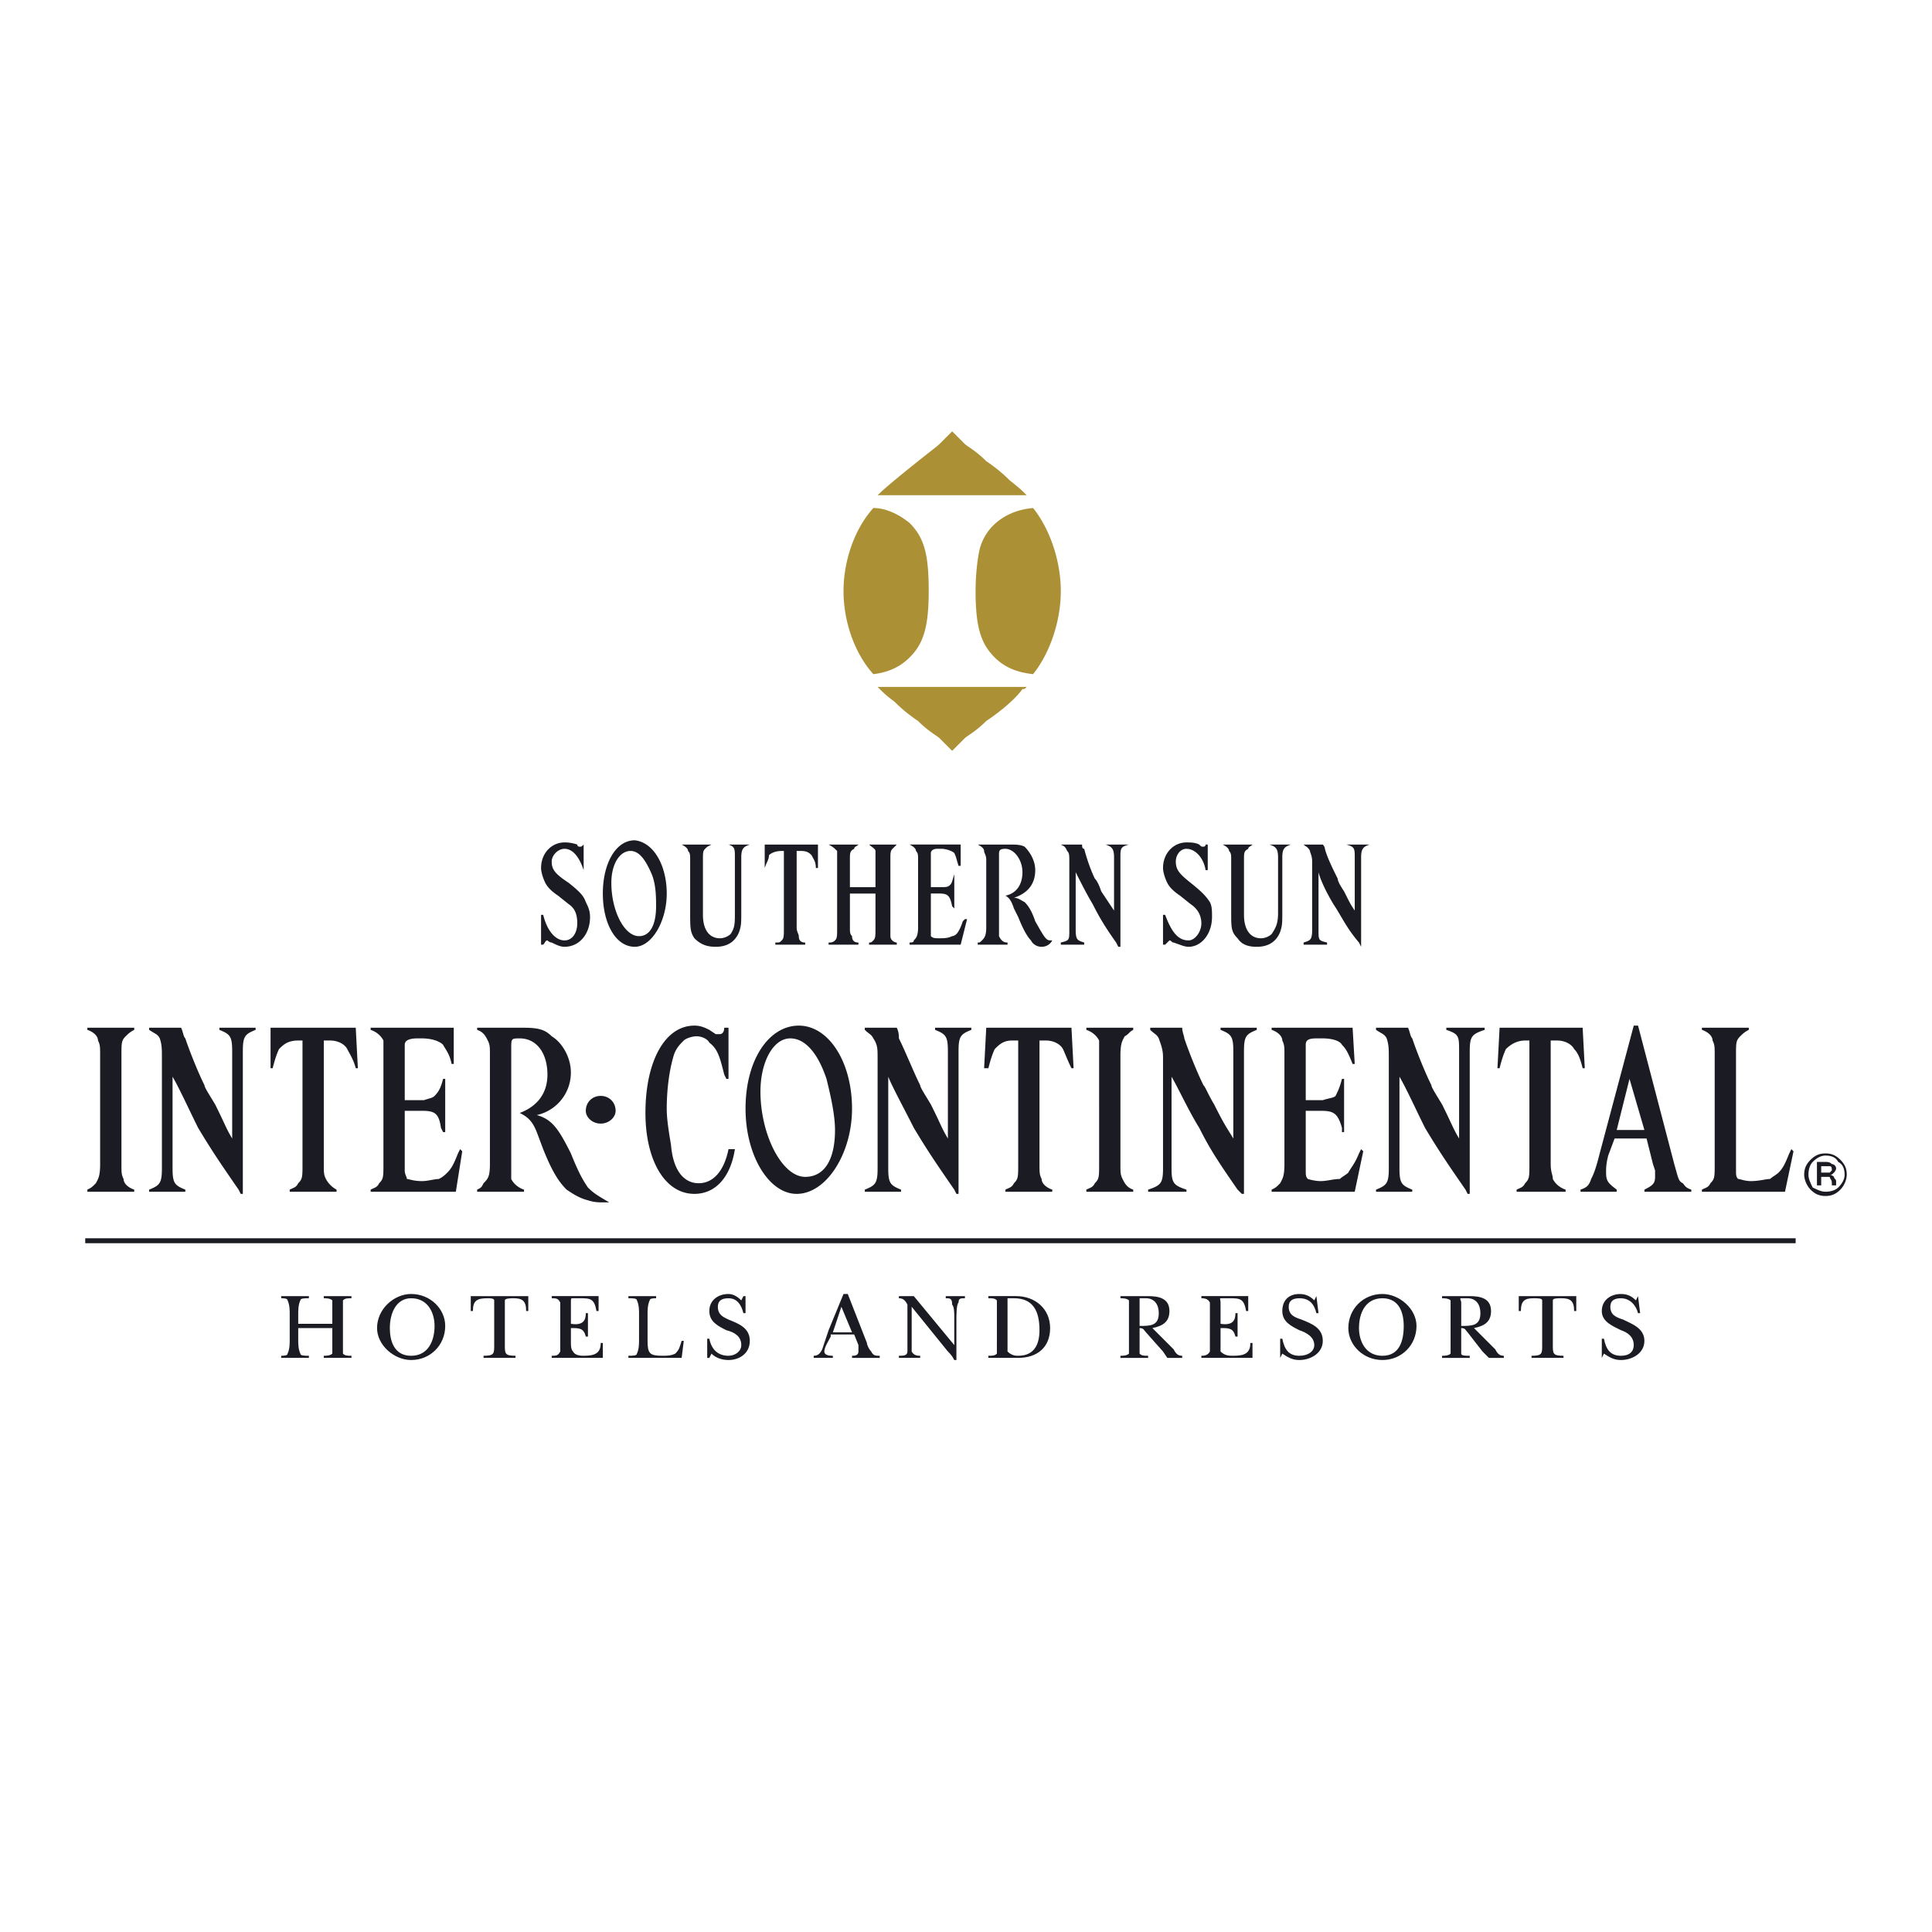 <svg xmlns="http://www.w3.org/2000/svg" width="2500" height="2500" viewBox="0 0 192.756 192.756"><path fill-rule="evenodd" clip-rule="evenodd" fill="#fff" d="M0 0h192.756v192.756H0V0z"/><path d="M8.716 102.75c.638.213 1.062.639 1.062 1.062.213.426.213.639.213 1.488v10.838c0 1.275-.213 1.488-.425 1.912-.425.426-.425.426-.85.639v.211h4.676v-.211c-.638-.213-1.062-.639-1.062-1.062-.213-.426-.213-.639-.213-1.488v-10.838c0-1.275 0-1.488.425-1.912.213-.213.425-.426.851-.639v-.213H8.716v.213zM18.067 102.537h-3.188v.213c.638.426.85.426 1.062.85.212.639.212 1.062.212 1.914v11.049c0 1.488-.212 1.701-1.275 2.127v.211h3.613v-.211c-1.063-.426-1.275-.639-1.275-2.127v-9.137c.637 1.062 1.7 3.4 2.55 5.1 1.275 2.125 2.125 3.4 4.038 6.164l.212.424h.212v-14.238c0-1.486.212-1.699 1.275-2.125v-.213H21.89v.213c1.062.426 1.275.639 1.275 2.125v8.713c-.638-1.062-.638-1.275-1.7-3.4-.638-1.062-1.062-1.699-1.062-1.912-.638-1.275-1.488-3.4-1.913-4.676-.21-.212-.21-.638-.423-1.064zM28.905 118.9h4.675v-.211a2.57 2.57 0 0 1-1.062-1.062c-.213-.426-.213-.639-.213-1.488v-12.326h.638c.85 0 1.488.426 1.7.85.213.426.638 1.062.85 1.914h.212l-.212-4.039h-8.5v4.039h.212c.212-.852.425-1.488.637-1.914.425-.424.851-.85 1.913-.85h.425v12.326c0 1.275 0 1.488-.425 1.912-.213.426-.425.426-.85.639v.21zM36.98 118.9h8.5l.638-4.037-.212-.213-.212.426c-.425 1.062-.638 1.486-1.062 1.912-.213.213-.425.426-.85.639-.425 0-1.063.211-1.7.211-.85 0-1.275-.211-1.488-.211 0-.213-.212-.426-.212-.852v-5.949h1.7c1.275 0 1.7.213 1.913 1.699l.212.426h.212v-5.312h-.212c-.212.85-.425 1.273-.85 1.699-.212.213-.425.213-1.062.426H40.382v-5.525c0-.426.425-.639 1.275-.639h.425c.85 0 1.7.213 2.125.639.212.424.638.85.85 1.912h.213v-3.613h-8.29v.213c.638.213 1.063.639 1.275 1.062V116.139c0 1.275 0 1.488-.425 1.912-.212.426-.425.426-.85.639v.21zM60.782 119.963c-1.063-.637-1.488-.85-2.125-1.486-.425-.639-.85-1.275-1.7-3.4-1.275-2.551-1.913-3.4-3.4-3.826a4.34 4.34 0 0 0 3.4-4.25c0-1.486-.85-2.975-1.913-3.611-.638-.639-1.275-.852-2.763-.852h-4.676v.213c.638.213.851.639 1.063 1.062.212.426.212.639.212 1.488v10.838c0 1.275-.212 1.488-.638 1.912-.212.426-.212.426-.638.639v.211h4.676v-.211c-.638-.213-1.062-.639-1.275-1.062v-12.965c0-1.062 0-1.062.85-1.062 1.7 0 2.763 1.488 2.763 3.613 0 1.912-1.062 3.188-2.763 3.826.85.424 1.275.85 1.7 1.912l.638 1.699c.85 2.125 1.488 3.188 2.337 4.039.638.424 1.275.85 2.125 1.062.637.211 1.062.211 1.7.211h.427zM59.932 109.338c-.85 0-1.487.639-1.487 1.488 0 .637.637 1.275 1.487 1.275s1.488-.639 1.488-1.275c0-.849-.638-1.488-1.488-1.488zM72.683 102.537h-.425c0 .426-.212.639-.425.639h-.425l-.638-.426c-.425-.213-.85-.424-1.487-.424-2.975 0-4.888 3.611-4.888 8.713 0 4.674 1.913 8.074 4.888 8.074 2.125 0 3.612-1.699 4.038-4.463h-.637c-.425 2.125-1.488 3.4-2.976 3.4-1.487 0-2.55-1.275-2.763-3.824-.212-1.275-.425-2.551-.425-3.613 0-1.701.212-3.613.638-5.1.212-.852.638-1.275 1.062-1.701.212-.213.85-.424 1.275-.424.425 0 1.062.211 1.275.637.85.637 1.062 1.488 1.488 3.188l.212.426h.213v-5.102zM79.696 102.326c-2.975 0-5.313 3.398-5.313 8.287 0 4.676 2.338 8.5 5.1 8.5 2.976 0 5.525-4.037 5.525-8.5 0-4.675-2.337-8.287-5.312-8.287zm-.85 1.274c1.488 0 2.763 1.488 3.613 4.039.425 1.699.85 3.611.85 5.1 0 2.975-1.063 4.676-2.975 4.676-2.338 0-4.463-4.25-4.463-8.502 0-2.975 1.275-5.313 2.975-5.313zM89.471 102.537h-3.188v.213c.425.426.638.426.85.85.425.639.425 1.062.425 1.914v11.049c0 1.488-.213 1.701-1.275 2.127v.211h3.613v-.211c-1.062-.426-1.275-.639-1.275-2.127v-9.137c.425 1.062 1.7 3.4 2.55 5.1 1.275 2.125 2.125 3.4 4.038 6.164l.212.424h.213v-14.238c0-1.486.212-1.699 1.275-2.125v-.213h-3.613v.213c1.062.426 1.275.639 1.275 2.125v8.713c-.638-1.062-.638-1.275-1.7-3.4-.638-1.062-1.062-1.699-1.062-1.912-.638-1.275-1.487-3.4-2.125-4.676 0-.212 0-.638-.213-1.064zM100.309 118.9h4.676v-.211c-.637-.213-1.062-.639-1.062-1.062-.213-.426-.213-.639-.213-1.488v-12.326h.639c.85 0 1.488.426 1.699.85.213.426.426 1.062.852 1.914h.211l-.211-4.039h-8.502l-.213 4.039h.426c.213-.852.426-1.488.637-1.914.426-.424.852-.85 1.701-.85h.637v12.326c0 1.275 0 1.488-.424 1.912-.213.426-.426.426-.852.639v.21h-.001zM108.385 102.75c.639.213 1.062.639 1.275 1.062V116.138c0 1.275 0 1.488-.426 1.912-.211.426-.424.426-.85.639v.211h4.676v-.211c-.639-.213-.85-.639-1.062-1.062-.213-.426-.213-.639-.213-1.488v-10.838c0-1.275.213-1.488.426-1.912.424-.213.424-.426.85-.639v-.213h-4.676v.213zM117.947 102.537h-3.188v.213c.426.426.639.426.852.85.211.639.424 1.062.424 1.914v11.049c0 1.488-.213 1.701-1.486 2.127v.211h3.824v-.211c-1.275-.426-1.488-.639-1.488-2.127v-9.137c.639 1.062 1.701 3.4 2.764 5.1 1.062 2.125 1.912 3.4 3.824 6.164l.426.424h.213v-14.238c0-1.486.213-1.699 1.275-2.125v-.213h-3.613v.213c1.062.426 1.275.639 1.275 2.125v8.713c-.639-1.062-.85-1.275-1.912-3.4-.639-1.062-.852-1.699-1.064-1.912-.637-1.275-1.486-3.4-1.912-4.676-.001-.212-.214-.638-.214-1.064zM126.873 118.9h8.289l.85-4.037-.213-.213-.213.426c-.424 1.062-.85 1.486-1.062 1.912-.211.213-.637.426-.85.639-.637 0-1.275.211-1.912.211s-1.275-.211-1.275-.211c-.213-.213-.213-.426-.213-.852v-5.949h1.488c1.275 0 1.699.213 2.125 1.699v.426h.213v-5.312h-.213c-.213.85-.426 1.273-.637 1.699-.213.213-.639.213-1.275.426H130.274v-5.525c0-.426.213-.639 1.062-.639h.639c.85 0 1.699.213 1.912.639.426.424.637.85 1.062 1.912h.213l-.213-3.613h-8.076v.213c.639.213 1.062.639 1.062 1.062.213.426.213.639.213 1.488v10.838c0 1.275-.213 1.488-.426 1.912-.424.426-.424.426-.85.639v.21h.001zM140.475 102.537h-3.188v.213c.637.426.85.426 1.062.85.213.639.213 1.062.213 1.914v11.049c0 1.488-.213 1.701-1.275 2.127v.211h3.613v-.211c-1.064-.426-1.275-.639-1.275-2.127v-9.137c.637 1.062 1.699 3.4 2.549 5.1 1.275 2.125 2.125 3.4 4.039 6.164l.213.424h.211v-14.238c0-1.486.213-1.699 1.488-2.125v-.213h-3.826v.213c1.275.426 1.275.639 1.275 2.125v8.713c-.637-1.062-.637-1.275-1.699-3.4-.639-1.062-1.062-1.699-1.062-1.912-.639-1.275-1.488-3.4-1.912-4.676-.213-.212-.213-.638-.426-1.064zM151.312 118.9h4.889v-.211c-.639-.213-1.062-.639-1.275-1.062 0-.426-.213-.639-.213-1.488v-12.326h.637c.852 0 1.488.426 1.701.85.424.426.637 1.062.85 1.914h.213l-.213-4.039h-8.287l-.213 4.039h.213c.211-.852.424-1.488.637-1.914.426-.424 1.062-.85 1.912-.85h.426v12.326c0 1.275 0 1.488-.426 1.912-.211.426-.424.426-.85.639v.21h-.001zM163 102.326l-3.398 12.75c-.426 1.699-.639 2.125-.852 2.551-.211.637-.424.85-1.062 1.062v.211h3.613v-.211c-.85-.639-1.062-.852-1.062-1.701 0-.426 0-.85.213-1.699l.637-1.701h3.188l.639 2.551.211.637v.639c0 .637-.211.85-1.062 1.275v.211h4.676v-.211c-.637-.213-.637-.426-.85-.639-.426-.213-.426-.424-.85-1.912l-3.613-13.812H163v-.001zm-.424 5.313l1.486 5.1H161.3l1.276-5.1zM174.477 102.537h-4.676v.213c.639.213 1.062.639 1.062 1.062.213.426.213.639.213 1.488v10.838c0 1.275 0 1.488-.426 1.912-.211.426-.424.426-.85.639v.211h8.289l.85-4.037-.213-.213-.213.426c-.424 1.062-.637 1.486-1.062 1.912-.213.213-.637.426-.85.639-.426 0-1.062.211-1.912.211-.639 0-1.062-.211-1.275-.211-.213-.213-.213-.426-.213-.852V105.3c0-1.275 0-1.488.426-1.912.213-.213.424-.426.85-.639v-.212z" fill-rule="evenodd" clip-rule="evenodd" fill="#1b1b23"/><path fill="none" stroke="#1b1b23" stroke-width=".493" stroke-miterlimit="2.613" d="M8.504 123.789h170.648"/><path d="M29.755 132.502h3.4v2.55c-.213.213-.638.213-.851.213v.211h2.762v-.211c-.425 0-.637 0-.85-.213v-4.039-1.275c.213-.211.425-.211.85-.211v-.213h-2.762v.213c.213 0 .638 0 .851.211V132.075h-3.4v-1.062c0-.211 0-.85.212-1.275 0-.211.425-.211.85-.211v-.213h-2.763v.213c.212 0 .638 0 .638.211.212.426.212 1.064.212 1.275v2.764c0 .213 0 .85-.212 1.275 0 .213-.425.213-.638.213v.211h2.763v-.211c-.425 0-.85 0-.85-.213-.212-.426-.212-1.062-.212-1.275v-1.275zM41.019 135.689c1.913 0 3.4-1.488 3.4-3.4 0-1.699-1.487-3.188-3.4-3.188-1.7 0-3.4 1.488-3.4 3.4 0 1.7 1.699 3.188 3.4 3.188zm0-6.162c1.7 0 2.337 1.486 2.337 2.762 0 1.488-.638 2.977-2.337 2.977-1.7 0-2.125-1.488-2.125-2.764 0-1.488.637-2.975 2.125-2.975zM52.707 129.314h-5.738v1.488h.212c0-1.064.425-1.275 1.488-1.275.212 0 .638 0 .638.211v4.463c0 .852 0 1.064-1.063 1.064v.211H51.432v-.211c-1.063 0-1.063-.213-1.063-1.064v-4.463c0-.211.638-.211.851-.211.85 0 1.275.211 1.275 1.275h.212v-1.488zM55.895 133.777v1.062c-.212.426-.425.426-.85.426v.211h5.101v-1.486h-.213c0 1.062-.638 1.275-1.7 1.275-.212 0-.85 0-1.062-.426-.212-.213-.212-.639-.212-.85v-1.488c.85 0 1.275 0 1.488.85h.212v-1.062-1.275h-.212c0 .639-.213 1.275-1.488 1.062v-2.125c0-.424 0-.424.212-.424h.638c1.062 0 1.487 0 1.7 1.275h.212v-1.488h-4.675v.213c.425 0 .638 0 .85.424V133.777h-.001zM63.757 133.777c0 .213 0 .85-.212 1.275 0 .213-.425.213-.85.213v.211h5.313l.213-1.699h-.213c-.212.637-.212.85-.637 1.275-.425.213-.85.213-1.275.213-1.275 0-1.488-.213-1.488-1.488v-2.764c0-.211 0-.85.212-1.275 0-.211.425-.211.638-.211v-.213h-2.762v.213c.425 0 .85 0 .85.211.212.426.212 1.064.212 1.275v2.764h-.001zM70.558 135.477h.212l.213-.424c.425.424 1.062.637 1.7.637 1.062 0 2.125-.637 2.125-1.912s-1.062-1.701-2.125-2.125c-.425-.213-1.063-.426-1.063-1.275 0-.639.425-.85 1.063-.85.85 0 1.275.637 1.487 1.486h.212v-1.699h-.212l-.212.424c-.425-.424-.85-.637-1.275-.637-1.063 0-1.913.637-1.913 1.701 0 1.062.85 1.486 1.7 1.912.85.213 1.488.637 1.488 1.486 0 .639-.638 1.064-1.275 1.064-1.063 0-1.7-.639-1.913-1.701h-.212v1.913zM82.883 133.139h2.338l.425 1.062v.639c0 .426-.425.426-.638.426v.211h2.762v-.211c-.425 0-.637 0-.85-.426-.213-.213-.425-.639-.425-.85l-1.913-4.889h-.425l-1.488 3.613-.638 1.912c-.212.426-.425.639-.85.639v.211H83.094v-.211c-.213 0-.851 0-.851-.426s.425-1.062.638-1.488v-.212h.002zm.213-.211l.85-2.551 1.062 2.551h-1.912zM90.534 133.564v1.275c0 .425-.425.426-.85.426v.211h2.124v-.211c-.212 0-.638 0-.85-.426v-4.463l3.613 4.463c.212.213.425.426.638.85h.212v-4.037c0-.426 0-1.488.213-1.701 0-.424.212-.424.638-.424v-.213h-1.913v.213c.425 0 .638 0 .638.637.213.213.213.85.213 1.275v2.762l-4.038-4.887h-1.488v.213c.425 0 .638.211.85.637v3.4zM99.459 133.777v1.275c-.213.213-.424.213-.85.213v.211h2.974c1.914 0 3.188-1.062 3.188-2.975s-1.486-3.188-3.398-3.188H98.61v.213c.426 0 .637 0 .85.211v4.04h-.001zm1.062-3.826v-.424h.639c1.912 0 2.549 1.275 2.549 3.188 0 1.275-.424 2.551-2.125 2.551-.211 0-.637 0-1.062-.426v-4.889h-.001zM113.697 129.951v-.424h.639c.85 0 1.275.637 1.275 1.486 0 1.275-.852 1.275-1.914 1.275v-2.337zm1.276 2.551c1.062-.213 1.701-.637 1.701-1.699 0-1.275-1.062-1.488-2.125-1.488h-2.763v.213c.213 0 .637 0 .85.211v5.314c-.213.213-.637.213-.85.213v.211h2.763v-.211c-.426 0-.639 0-.852-.213v-2.55c.426 0 .426.213.639.426l1.699 1.912.426.637h1.487v-.211c-.424 0-.637-.213-.85-.639l-2.125-2.126zM120.711 133.777v1.062c-.213.426-.639.426-.85.426v.211h5.1v-1.486h-.213c0 1.062-.637 1.275-1.699 1.275-.426 0-.85 0-1.275-.426v-2.338c.85 0 1.275 0 1.488.85h.211v-1.062-1.275h-.211c0 .639-.213 1.275-1.488 1.062v-2.125c0-.424-.213-.424.213-.424h.637c1.062 0 1.488 0 1.701 1.275h.211v-1.488h-4.674v.213c.211 0 .637 0 .85.424V133.777h-.001zM127.723 135.477l.213-.424c.639.424 1.062.637 1.701.637 1.062 0 2.338-.637 2.338-1.912s-1.062-1.701-2.125-2.125c-.639-.213-1.275-.426-1.275-1.275 0-.639.424-.85 1.062-.85 1.062 0 1.488.637 1.699 1.486h.213l-.213-1.699-.211.424c-.426-.424-.852-.637-1.488-.637-1.062 0-1.701.637-1.701 1.701 0 1.062.852 1.486 1.701 1.912.637.213 1.488.637 1.488 1.486 0 .639-.639 1.064-1.488 1.064-1.062 0-1.488-.639-1.701-1.701h-.213v1.913zM137.924 135.689c1.912 0 3.4-1.488 3.4-3.4 0-1.699-1.699-3.188-3.4-3.188-1.912 0-3.4 1.488-3.4 3.4-.001 1.7 1.488 3.188 3.4 3.188zm0-6.162c1.701 0 2.125 1.486 2.125 2.762 0 1.488-.424 2.977-2.125 2.977-1.699 0-2.338-1.488-2.338-2.764 0-1.488.639-2.975 2.338-2.975zM145.787 129.951c0-.213-.213-.424 0-.424h.639c.85 0 1.273.637 1.273 1.486 0 1.275-.85 1.275-1.912 1.275v-2.337zm1.275 2.551c1.062-.213 1.699-.637 1.699-1.699 0-1.275-1.062-1.488-2.125-1.488h-2.761v.213c.213 0 .637 0 .85.211v5.314c-.213.213-.637.213-.85.213v.211h2.761v-.211c-.424 0-.85 0-.85-.213v-2.55c.426 0 .426.213.639.426l1.486 1.912.639.637h1.487v-.211c-.424 0-.637-.213-.85-.639l-2.125-2.126zM157.264 129.314h-5.738v1.488h.213c0-1.064.424-1.275 1.273-1.275.426 0 .852 0 .852.211v4.463c0 .852 0 1.064-1.062 1.064v.211H155.989v-.211c-1.062 0-1.062-.213-1.062-1.064v-4.463c0-.211.424-.211.85-.211.85 0 1.275.211 1.275 1.275h.213v-1.488h-.001zM159.812 135.477l.213-.424c.639.424 1.062.637 1.701.637 1.062 0 2.336-.637 2.336-1.912s-1.273-1.701-2.125-2.125c-.637-.213-1.273-.426-1.273-1.275 0-.639.424-.85 1.062-.85.85 0 1.486.637 1.699 1.486h.213l-.213-1.699-.213.424c-.424-.424-.85-.637-1.486-.637-1.062 0-1.914.637-1.914 1.701 0 1.062 1.062 1.486 1.914 1.912.637.213 1.273.637 1.273 1.486 0 .639-.424 1.064-1.273 1.064-1.062 0-1.488-.639-1.701-1.701h-.213v1.913zM180.852 115.926c-.213.213-.424.637-.424 1.275 0 .426.211.85.424 1.275.426.213.85.424 1.275.424.637 0 1.062-.211 1.275-.424.426-.426.637-.85.637-1.275 0-.639-.211-1.062-.637-1.275-.213-.426-.639-.637-1.275-.637-.426 0-.85.211-1.275.637zm2.763 2.763c-.426.424-.852.637-1.488.637s-1.062-.213-1.488-.637c-.424-.426-.637-1.062-.637-1.488 0-.639.213-1.062.637-1.488.426-.424.852-.637 1.488-.637s1.062.213 1.488.637c.424.426.637.85.637 1.488 0 .426-.213 1.063-.637 1.488zm-1.062-2.337h-.852v.637h.852l.211-.213c0-.214 0-.424-.211-.424zm-.426-.426c.213 0 .426 0 .637.213.213 0 .426.213.426.424 0 .213-.213.426-.213.426-.213.213-.213.213-.424.213.211 0 .424.213.424.213 0 .213.213.213.213.424v.426h-.426v-.213c0-.424-.211-.424-.211-.637h-.852v.85h-.424v-2.338h.85v-.001z" fill-rule="evenodd" clip-rule="evenodd" fill="#1b1b23"/><path d="M102.436 49.41c-.639-.638-.639-.638-1.701-1.488a15.433 15.433 0 0 0-2.338-1.913c-1.062-1.062-1.912-1.488-2.125-1.7l-1.062-1.062-.213-.212-.212.212-1.062 1.062c-.212.212-1.063.85-2.125 1.7-2.125 1.7-3.4 2.763-4.038 3.4h14.876v.001zm-15.302 1.275c-1.913 2.125-2.975 5.313-2.975 8.288 0 2.976 1.062 6.163 2.975 8.288 1.7-.212 2.975-.85 4.038-2.125 1.062-1.275 1.487-2.975 1.487-6.163 0-3.612-.425-5.312-1.912-6.8-1.063-.851-2.338-1.488-3.613-1.488zm15.938 0c-2.551.212-4.676 1.7-5.312 4.038-.213.85-.426 2.55-.426 4.25 0 3.188.426 4.888 1.488 6.163 1.062 1.275 2.338 1.913 4.25 2.125 1.699-2.125 2.764-5.312 2.764-8.288 0-2.975-1.065-6.163-2.764-8.288zm-.636 17.851H87.559c.637.638.85.85 1.7 1.487.85.85 1.7 1.488 2.338 1.913 1.062 1.062 1.913 1.487 2.125 1.7l1.062 1.063.212.212.213-.212 1.062-1.063c.212-.212 1.062-.638 2.125-1.7 1.912-1.275 3.188-2.551 3.613-3.188.214 0 .214 0 .427-.212z" fill-rule="evenodd" clip-rule="evenodd" fill="#ac9035"/><path d="M58.232 84.261c-.212.213-.212.213-.425.213 0 0-.213 0-.213-.213-.637-.212-1.062-.212-1.275-.212-1.275 0-2.337 1.062-2.337 2.55 0 .425.212 1.062.425 1.488.212.425.638.85 1.275 1.275l1.062.85c.638.425.85 1.062.85 1.913s-.425 1.7-1.275 1.7-1.7-.85-2.125-2.55h-.212v2.975h.212c.212-.212.212-.425.425-.425 0 0 .212.212.425.212.425.212.85.425 1.275.425 1.488 0 2.55-1.275 2.55-2.976 0-.638-.212-1.062-.425-1.487-.213-.638-.638-1.062-1.701-1.913-1.275-.85-1.7-1.275-1.7-2.125 0-.637.638-1.275 1.275-1.275.85 0 1.488.85 1.913 2.125v-2.55h.001zM63.333 83.836c-1.913 0-3.188 2.338-3.188 5.312 0 2.976 1.275 5.313 3.188 5.313 1.7 0 3.188-2.551 3.188-5.313-.001-2.761-1.276-5.099-3.188-5.312zm-.426 1.063c.85 0 1.488.85 2.125 2.338.425 1.062.425 2.337.425 3.188 0 1.913-.638 2.975-1.7 2.975-1.487 0-2.763-2.55-2.763-5.312.001-1.914.851-3.189 1.913-3.189zM68.007 84.261c.425.213.638.425.638.638.212.213.212.425.212.85v5.313c0 1.487 0 1.913.425 2.55.638.638 1.275.851 2.125.851 1.062 0 1.913-.425 2.338-1.488.212-.638.212-.85.212-2.125v-5.312c0-.85.212-1.062.85-1.275h-2.125c.637.213.637.425.637 1.275v5.525c0 1.062 0 1.487-.425 2.125a1.623 1.623 0 0 1-1.062.425c-1.062 0-1.7-.85-1.7-2.337v-5.525c0-.637 0-.85.213-1.062.212-.212.212-.212.638-.425h-2.976v-.003zM77.358 94.25h2.976v-.212c-.425 0-.638-.212-.638-.638 0-.212-.213-.425-.213-.85V84.9h.425c.638 0 .85.213 1.063.425.212.425.425.637.425 1.275h.212v-2.338h-5.313V86.6c.213-.638.425-.85.425-1.275.212-.212.637-.425 1.275-.425h.213v7.65c0 .85 0 1.062-.213 1.275-.213.212-.213.212-.638.212v.213h.001zM87.346 88.512h-2.55v-2.763c0-.637 0-.85.425-1.062 0-.212.212-.212.425-.425h-2.975c.425.213.638.425.85.638V92.55c0 .85 0 1.062-.212 1.275-.212.212-.425.212-.638.212v.212h2.975v-.212c-.425 0-.638-.212-.638-.638-.212-.212-.212-.425-.212-.85v-3.4h2.55v3.4c0 .85 0 1.062-.212 1.275-.212.212-.212.212-.425.212v.212h2.763v-.212c-.212 0-.637-.212-.637-.638V85.748c0-.637 0-.85.212-1.062l.425-.425h-2.763c.213.213.638.425.638.638v3.613h-.001zM90.747 94.25h5.1l.638-2.55h-.212l-.213.212c-.212.638-.425 1.063-.638 1.275 0 0-.212.212-.425.212-.425.212-.85.212-1.275.212-.425 0-.638 0-.85-.212v-4.251h.85c.85 0 1.062.213 1.275 1.275l.213.212v-3.4c-.213.637-.213.85-.425 1.062s-.425.212-.85.212h-1.063v-3.4c0-.213.212-.425.638-.425h.425c.425 0 1.062.212 1.275.425.212.425.212.637.425 1.275h.212v-2.125h-5.1c.425.213.637.425.637.638.213.213.213.425.213.85v6.8c0 .85-.213 1.062-.425 1.275 0 .212-.212.212-.425.212v.216zM100.521 94.037c-.424 0-.637-.212-.85-.638v-8.075c0-.425 0-.638.637-.638.852 0 1.701 1.062 1.701 2.337 0 1.275-.637 2.125-1.701 2.338.426.212.639.638.852 1.275l.424.85c.426 1.062.852 1.913 1.275 2.338.213.425.639.638 1.062.638.426 0 .85-.213 1.062-.638h-.213c-.424 0-.637-.425-1.486-1.913-.426-1.275-.85-1.7-1.062-1.912-.426-.213-.639-.425-1.062-.425 1.275-.425 2.125-1.275 2.125-2.762 0-.851-.426-1.7-1.062-2.338-.426-.213-.85-.213-1.701-.213h-2.975c.426.213.637.425.637.638 0 .213.213.425.213.85v6.8c0 .85-.213 1.062-.424 1.275-.213.212-.213.212-.426.212v.212h2.975v-.211h-.001zM107.961 84.261h-2.125c.424.213.424.213.637.638.213.213.213.425.213 1.062v6.801c0 1.062 0 1.062-.85 1.275v.212h2.336v-.212c-.637-.212-.85-.212-.85-1.275v-5.738c.426.85 1.062 2.125 1.701 3.188.637 1.275 1.273 2.337 2.336 3.825l.213.425h.213v-8.926c0-.85 0-1.062.85-1.275h-2.338c.639.213.852.425.852 1.275v5.312c-.426-.637-.426-.637-1.275-1.912-.213-.638-.426-1.063-.639-1.275-.424-.85-.85-2.125-1.062-2.975-.212.001-.212-.212-.212-.425zM120.498 84.261h-.213c0 .213-.213.213-.213.213-.211 0-.211 0-.424-.213-.426-.212-.85-.212-1.275-.212-1.275 0-2.338 1.062-2.338 2.55 0 .425.213 1.062.426 1.488.213.425.637.85 1.275 1.275l1.062.85c.637.425 1.062 1.062 1.062 1.913s-.639 1.7-1.275 1.7c-1.062 0-1.701-.85-2.338-2.55h-.213v2.975h.213l.426-.425c.211 0 .211.212.424.212.639.212 1.062.425 1.488.425 1.275 0 2.338-1.275 2.338-2.976 0-.638 0-1.062-.213-1.487-.426-.638-.85-1.062-1.912-1.913s-1.488-1.275-1.488-2.125c0-.637.426-1.275 1.062-1.275.85 0 1.699.85 1.912 2.125h.213v-2.55h.001zM121.986 84.261c.424.213.637.425.637.638.213.213.213.425.213.85v5.313c0 1.487 0 1.913.637 2.55.426.638 1.062.851 1.914.851 1.062 0 1.912-.425 2.336-1.488.213-.638.213-.85.213-2.125v-5.312c0-.85.213-1.062.852-1.275h-2.125c.637.213.85.425.85 1.275v5.525c0 1.062-.213 1.487-.639 2.125a1.621 1.621 0 0 1-1.062.425c-1.062 0-1.699-.85-1.699-2.337v-5.525c0-.637 0-.85.424-1.062 0-.212.213-.212.426-.425h-2.977v-.003zM131.975 84.261h-1.914c.213.213.426.213.639.638 0 .213.213.425.213 1.062v6.801c0 1.062-.213 1.062-.852 1.275v.212h2.338v-.212c-.85-.212-.85-.212-.85-1.275v-5.738c.213.85.85 2.125 1.488 3.188.85 1.275 1.275 2.337 2.549 3.825l.213.425v-8.926c0-.85.213-1.062.85-1.275h-2.336c.85.213.85.425.85 1.275v5.312c-.426-.637-.426-.637-1.062-1.912-.426-.638-.639-1.063-.639-1.275-.424-.85-1.062-2.125-1.275-2.975-.001.001-.001-.212-.212-.425z" fill-rule="evenodd" clip-rule="evenodd" fill="#1b1b23"/></svg>